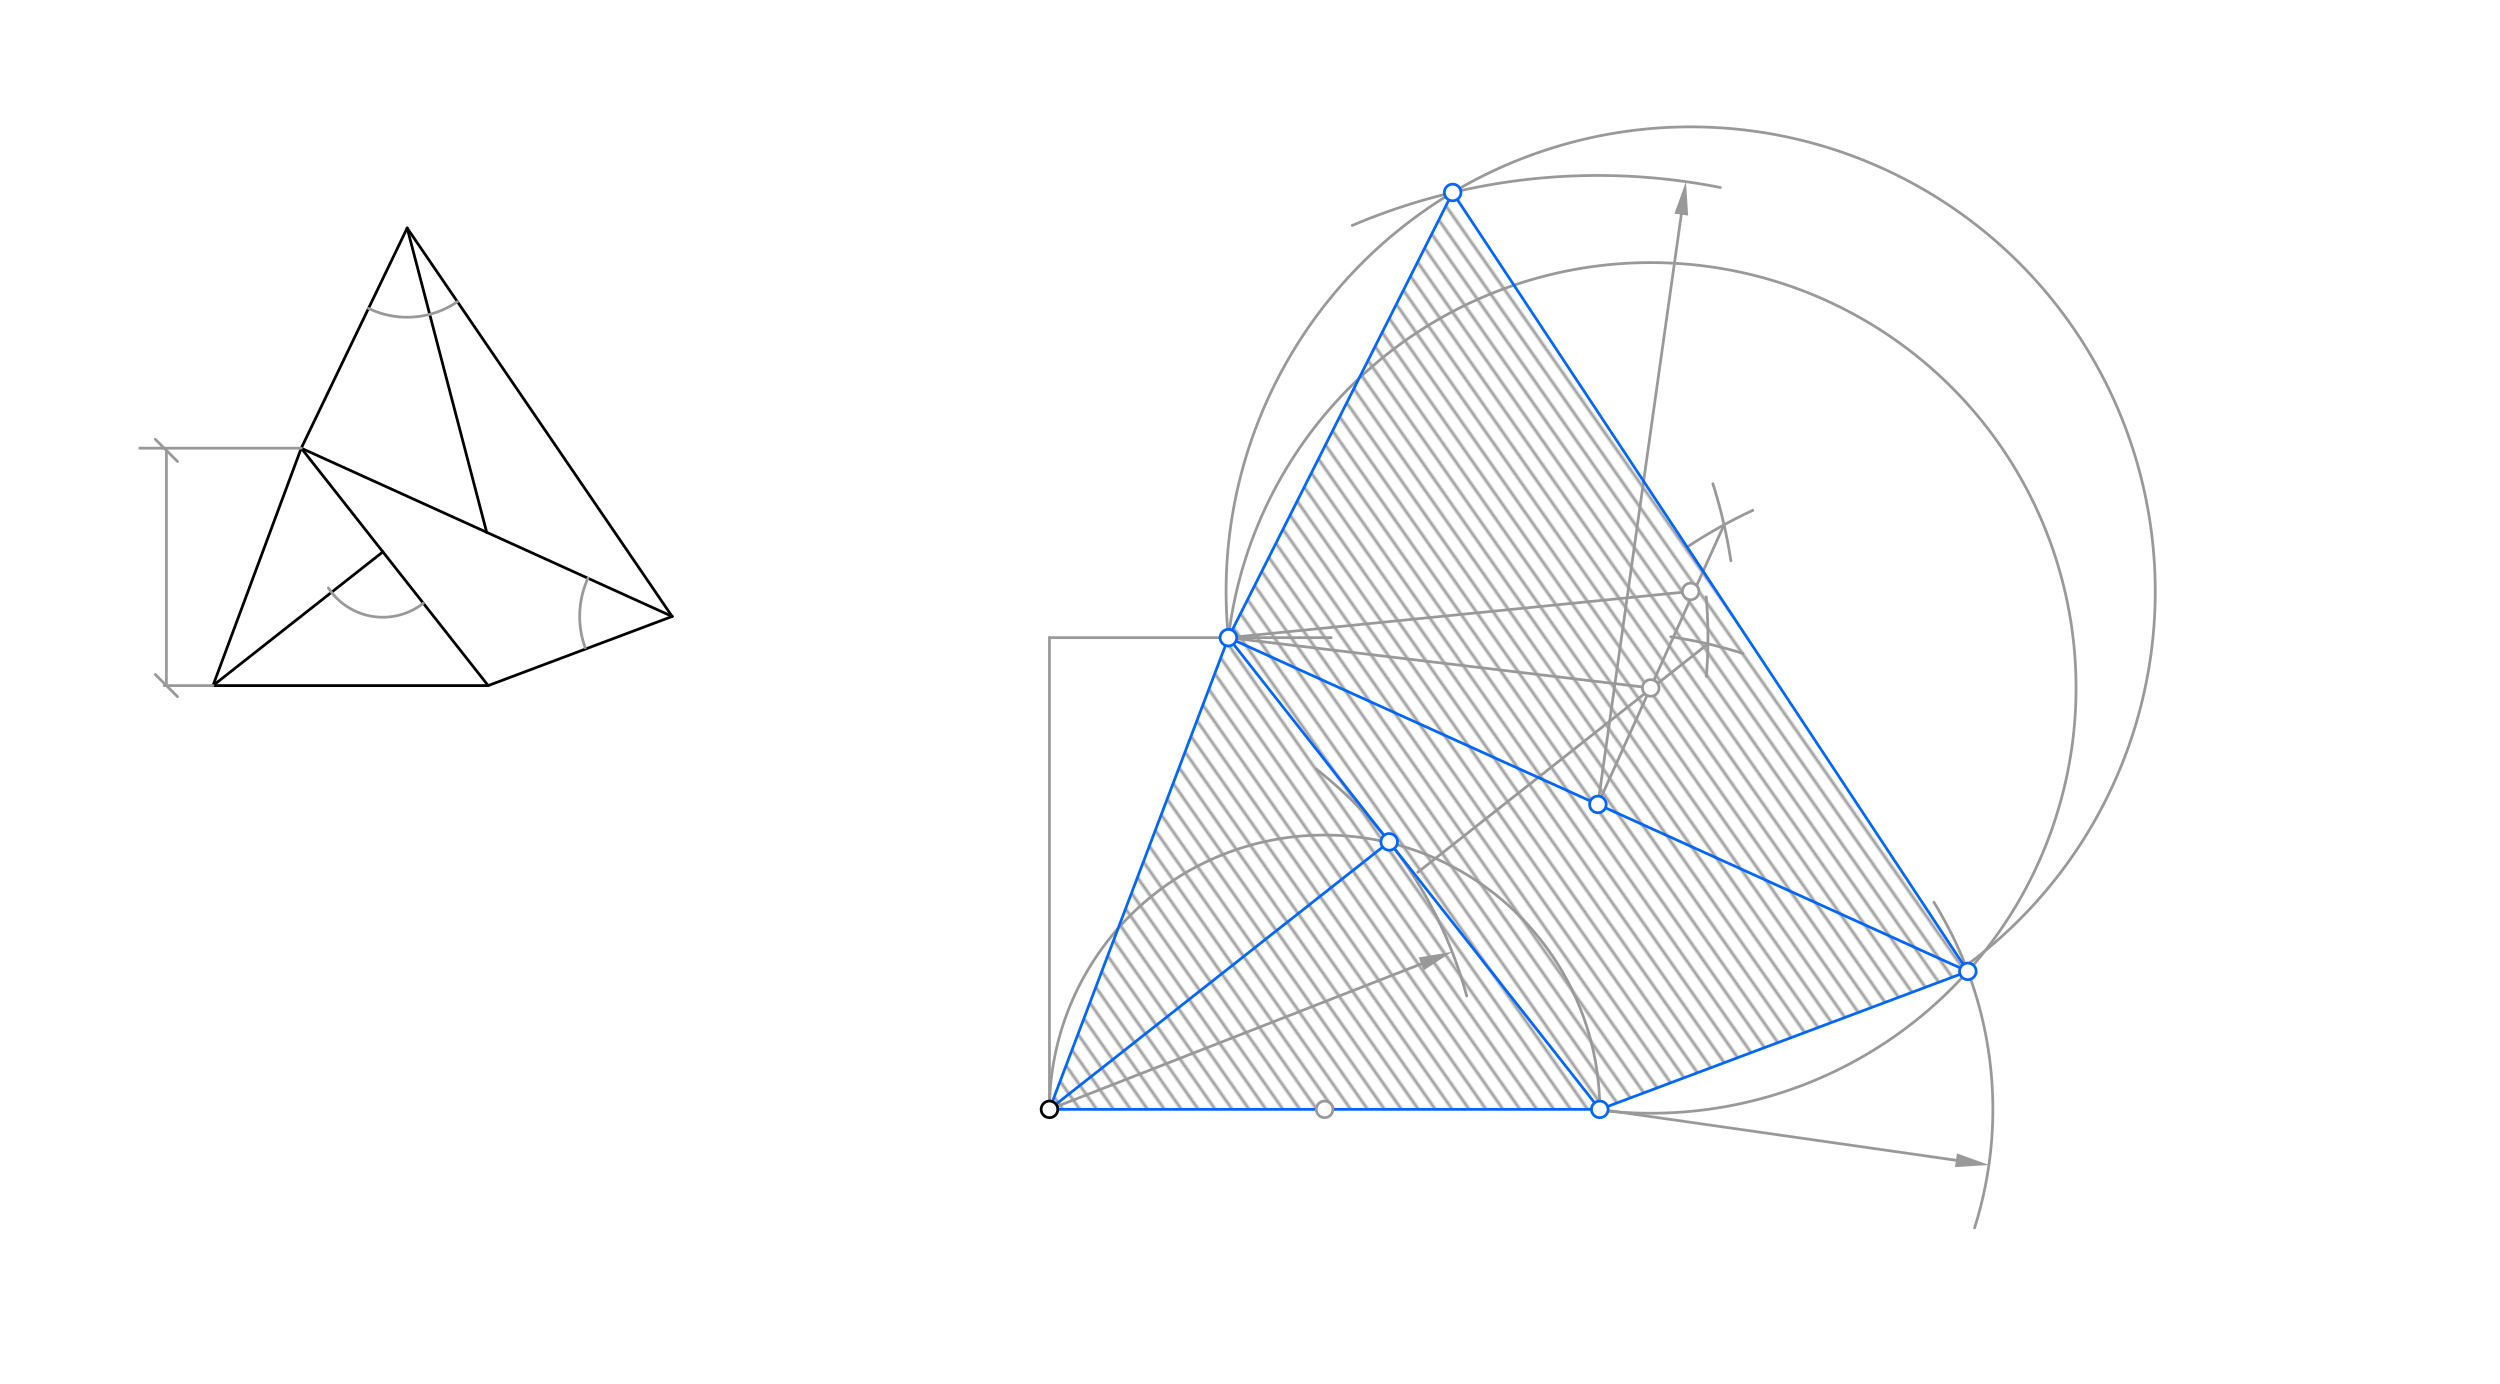 <svg xmlns="http://www.w3.org/2000/svg" class="svg--816" height="100%" preserveAspectRatio="xMidYMid meet" viewBox="0 0 901.417 498.898" width="100%"><defs><marker id="marker-arrow" markerHeight="16" markerUnits="userSpaceOnUse" markerWidth="24" orient="auto-start-reverse" refX="24" refY="4" viewBox="0 0 24 8"><path d="M 0 0 L 24 4 L 0 8 z" stroke="inherit"></path></marker></defs><g class="aux-layer--949"><g class="element--733"><defs><pattern height="5" id="fill_76_aep20u__pattern-stripes" patternTransform="rotate(-305)" patternUnits="userSpaceOnUse" width="5"><rect fill="#999999" height="1" transform="translate(0,0)" width="5"></rect></pattern></defs><g fill="url(#fill_76_aep20u__pattern-stripes)"><path d="M 378.4 400 L 442.923 229.921 L 523.772 69.403 L 709.535 350.24 L 576.825 400 L 378.4 400 L 378.4 400 Z" stroke="none"></path></g></g><g class="element--733"><line stroke="#000000" stroke-dasharray="none" stroke-linecap="round" stroke-width="1" x1="76.8" x2="176.013" y1="247.2" y2="247.2"></line></g><g class="element--733"><line stroke="#000000" stroke-dasharray="none" stroke-linecap="round" stroke-width="1" x1="76.8" x2="138.049" y1="247.2" y2="198.979"></line></g><g class="element--733"><line stroke="#000000" stroke-dasharray="none" stroke-linecap="round" stroke-width="1" x1="76.8" x2="108.62" y1="247.2" y2="161.6"></line></g><g class="element--733"><line stroke="#000000" stroke-dasharray="none" stroke-linecap="round" stroke-width="1" x1="176.013" x2="108.62" y1="247.2" y2="161.6"></line></g><g class="element--733"><line stroke="#000000" stroke-dasharray="none" stroke-linecap="round" stroke-width="1" x1="176.013" x2="242.349" y1="247.2" y2="222.269"></line></g><g class="element--733"><line stroke="#000000" stroke-dasharray="none" stroke-linecap="round" stroke-width="1" x1="242.349" x2="108.62" y1="222.269" y2="161.6"></line></g><g class="element--733"><line stroke="#000000" stroke-dasharray="none" stroke-linecap="round" stroke-width="1" x1="108.62" x2="146.809" y1="161.6" y2="82.235"></line></g><g class="element--733"><line stroke="#000000" stroke-dasharray="none" stroke-linecap="round" stroke-width="1" x1="146.809" x2="242.349" y1="82.235" y2="222.269"></line></g><g class="element--733"><line stroke="#000000" stroke-dasharray="none" stroke-linecap="round" stroke-width="1" x1="146.809" x2="175.484" y1="82.235" y2="191.935"></line></g><g class="element--733"><path d="M 118.4 212 A 23.571 23.571 0 0 0 152.63 217.5" fill="none" stroke="#999999" stroke-dasharray="none" stroke-linecap="round" stroke-width="1"></path></g><g class="element--733"><path d="M 132.872 111.2 A 32.144 32.144 0 0 0 164.925 108.788" fill="none" stroke="#999999" stroke-dasharray="none" stroke-linecap="round" stroke-width="1"></path></g><g class="element--733"><path d="M 212 208.501 A 33.326 33.326 0 0 0 210.99 233.549" fill="none" stroke="#999999" stroke-dasharray="none" stroke-linecap="round" stroke-width="1"></path></g><g class="element--733"><line stroke="#999999" stroke-dasharray="none" stroke-linecap="round" stroke-width="1" x1="76.8" x2="59.2" y1="247.2" y2="247.2"></line></g><g class="element--733"><line stroke="#999999" stroke-dasharray="none" stroke-linecap="round" stroke-width="1" x1="60" x2="60" y1="247.2" y2="162.4"></line><path d="M64,243.2 l-8,8" stroke="#999999" stroke-linecap="round" stroke-width="1" transform="rotate(270, 60, 247.2)"></path><path d="M64,158.4 l-8,8" stroke="#999999" stroke-linecap="round" stroke-width="1" transform="rotate(90, 60, 162.4)"></path></g><g class="element--733"><line stroke="#999999" stroke-dasharray="none" stroke-linecap="round" stroke-width="1" x1="108.62" x2="50.4" y1="161.6" y2="161.6"></line></g><g class="element--733"><line stroke="#0066ff" stroke-dasharray="none" stroke-linecap="round" stroke-width="1" x1="378.4" x2="576.825" y1="400" y2="400"></line></g><g class="element--733"><path d="M 378.4 400 A 99.213 99.213 0 0 1 576.825 400" fill="none" stroke="#999999" stroke-dasharray="none" stroke-linecap="round" stroke-width="1"></path></g><g class="element--733"><path d="M 474.616 277.325 A 155.906 155.906 0 0 1 528.846 359.102" fill="none" stroke="#999999" stroke-dasharray="none" stroke-linecap="round" stroke-width="1"></path></g><g class="element--733"><line stroke="#999999" stroke-dasharray="none" stroke-linecap="round" stroke-width="1" x1="378.4" x2="512.411" y1="400" y2="347.561"></line><path d="M523.586,343.188 l12,2.5 l0,-5 z" fill="#999999" stroke="#999999" stroke-width="0" transform="rotate(158.629, 523.586, 343.188)"></path></g><g class="element--733"><line stroke="#0066ff" stroke-dasharray="none" stroke-linecap="round" stroke-width="1" x1="378.4" x2="500.897" y1="400" y2="303.558"></line></g><g class="element--733"><line stroke="#0066ff" stroke-dasharray="none" stroke-linecap="round" stroke-width="1" x1="500.897" x2="576.825" y1="303.558" y2="400"></line></g><g class="element--733"><line stroke="#999999" stroke-dasharray="none" stroke-linecap="round" stroke-width="1" x1="378.4" x2="378.4" y1="400" y2="229.921"></line></g><g class="element--733"><line stroke="#999999" stroke-dasharray="none" stroke-linecap="round" stroke-width="1" x1="378.4" x2="480" y1="229.921" y2="229.921"></line></g><g class="element--733"><line stroke="#0066ff" stroke-dasharray="none" stroke-linecap="round" stroke-width="1" x1="500.897" x2="442.923" y1="303.558" y2="229.921"></line></g><g class="element--733"><line stroke="#0066ff" stroke-dasharray="none" stroke-linecap="round" stroke-width="1" x1="378.4" x2="442.923" y1="400" y2="229.921"></line></g><g class="element--733"><path d="M 615.2 215.2 A 172.905 172.905 0 0 1 615.269 243.812" fill="none" stroke="#999999" stroke-dasharray="none" stroke-linecap="round" stroke-width="1"></path></g><g class="element--733"><path d="M 602.4 229.6 A 172.309 172.309 0 0 1 628.465 235.612" fill="none" stroke="#999999" stroke-dasharray="none" stroke-linecap="round" stroke-width="1"></path></g><g class="element--733"><line stroke="#999999" stroke-dasharray="none" stroke-linecap="round" stroke-width="1" x1="615.813" x2="511.2" y1="232.16" y2="314.522"></line></g><g class="element--733"><line stroke="#999999" stroke-dasharray="none" stroke-linecap="round" stroke-width="1" x1="442.923" x2="595.2" y1="229.921" y2="248.044"></line></g><g class="element--733"><path d="M 442.923 229.921 A 153.352 153.352 0 1 1 576.791 400.286" fill="none" stroke="#999999" stroke-dasharray="none" stroke-linecap="round" stroke-width="1"></path></g><g class="element--733"><path d="M 697.292 325.328 A 141.732 141.732 0 0 1 711.963 442.73" fill="none" stroke="#999999" stroke-dasharray="none" stroke-linecap="round" stroke-width="1"></path></g><g class="element--733"><line stroke="#999999" stroke-dasharray="none" stroke-linecap="round" stroke-width="1" x1="576.825" x2="705.253" y1="400" y2="418.35"></line><path d="M717.132,420.048 l12,2.5 l0,-5 z" fill="#999999" stroke="#999999" stroke-width="0" transform="rotate(188.132, 717.132, 420.048)"></path></g><g class="element--733"><line stroke="#0066ff" stroke-dasharray="none" stroke-linecap="round" stroke-width="1" x1="576.825" x2="709.535" y1="400" y2="350.24"></line></g><g class="element--733"><line stroke="#0066ff" stroke-dasharray="none" stroke-linecap="round" stroke-width="1" x1="442.923" x2="709.535" y1="229.921" y2="350.24"></line></g><g class="element--733"><path d="M 617.6 174.4 A 183.289 183.289 0 0 1 624.102 202.196" fill="none" stroke="#999999" stroke-dasharray="none" stroke-linecap="round" stroke-width="1"></path></g><g class="element--733"><path d="M 632 184 A 183.433 183.433 0 0 0 608.309 197.267" fill="none" stroke="#999999" stroke-dasharray="none" stroke-linecap="round" stroke-width="1"></path></g><g class="element--733"><line stroke="#999999" stroke-dasharray="none" stroke-linecap="round" stroke-width="1" x1="621.639" x2="576.13" y1="189.238" y2="290.081"></line></g><g class="element--733"><line stroke="#999999" stroke-dasharray="none" stroke-linecap="round" stroke-width="1" x1="442.923" x2="609.6" y1="229.921" y2="213.253"></line></g><g class="element--733"><path d="M 442.923 229.921 A 167.508 167.508 0 1 1 708.323 348.578" fill="none" stroke="#999999" stroke-dasharray="none" stroke-linecap="round" stroke-width="1"></path></g><g class="element--733"><path d="M 487.595 81.276 A 226.772 226.772 0 0 1 620.29 67.61" fill="none" stroke="#999999" stroke-dasharray="none" stroke-linecap="round" stroke-width="1"></path></g><g class="element--733"><line stroke="#999999" stroke-dasharray="none" stroke-linecap="round" stroke-width="1" x1="576.147" x2="606.22" y1="290.044" y2="77.388"></line><path d="M607.9,65.506 l12,2.5 l0,-5 z" fill="#999999" stroke="#999999" stroke-width="0" transform="rotate(98.049, 607.9, 65.506)"></path></g><g class="element--733"><line stroke="#0066ff" stroke-dasharray="none" stroke-linecap="round" stroke-width="1" x1="442.923" x2="523.772" y1="229.921" y2="69.403"></line></g><g class="element--733"><line stroke="#0066ff" stroke-dasharray="none" stroke-linecap="round" stroke-width="1" x1="523.772" x2="709.535" y1="69.403" y2="350.24"></line></g><g class="element--733"><circle cx="378.4" cy="400" r="3" stroke="#000000" stroke-width="1" fill="#ffffff"></circle>}</g><g class="element--733"><circle cx="576.825" cy="400" r="3" stroke="#0066ff" stroke-width="1" fill="#ffffff"></circle>}</g><g class="element--733"><circle cx="477.613" cy="400" r="3" stroke="#999999" stroke-width="1" fill="#ffffff"></circle>}</g><g class="element--733"><circle cx="500.897" cy="303.558" r="3" stroke="#0066ff" stroke-width="1" fill="#ffffff"></circle>}</g><g class="element--733"><circle cx="442.923" cy="229.921" r="3" stroke="#0066ff" stroke-width="1" fill="#ffffff"></circle>}</g><g class="element--733"><circle cx="595.2" cy="248.044" r="3" stroke="#999999" stroke-width="1" fill="#ffffff"></circle>}</g><g class="element--733"><circle cx="709.535" cy="350.24" r="3" stroke="#0066ff" stroke-width="1" fill="#ffffff"></circle>}</g><g class="element--733"><circle cx="576.147" cy="290.044" r="3" stroke="#0066ff" stroke-width="1" fill="#ffffff"></circle>}</g><g class="element--733"><circle cx="609.6" cy="213.253" r="3" stroke="#999999" stroke-width="1" fill="#ffffff"></circle>}</g><g class="element--733"><circle cx="523.772" cy="69.403" r="3" stroke="#0066ff" stroke-width="1" fill="#ffffff"></circle>}</g></g><g class="main-layer--75a"></g><g class="snaps-layer--ac6"></g><g class="temp-layer--52d"></g></svg>